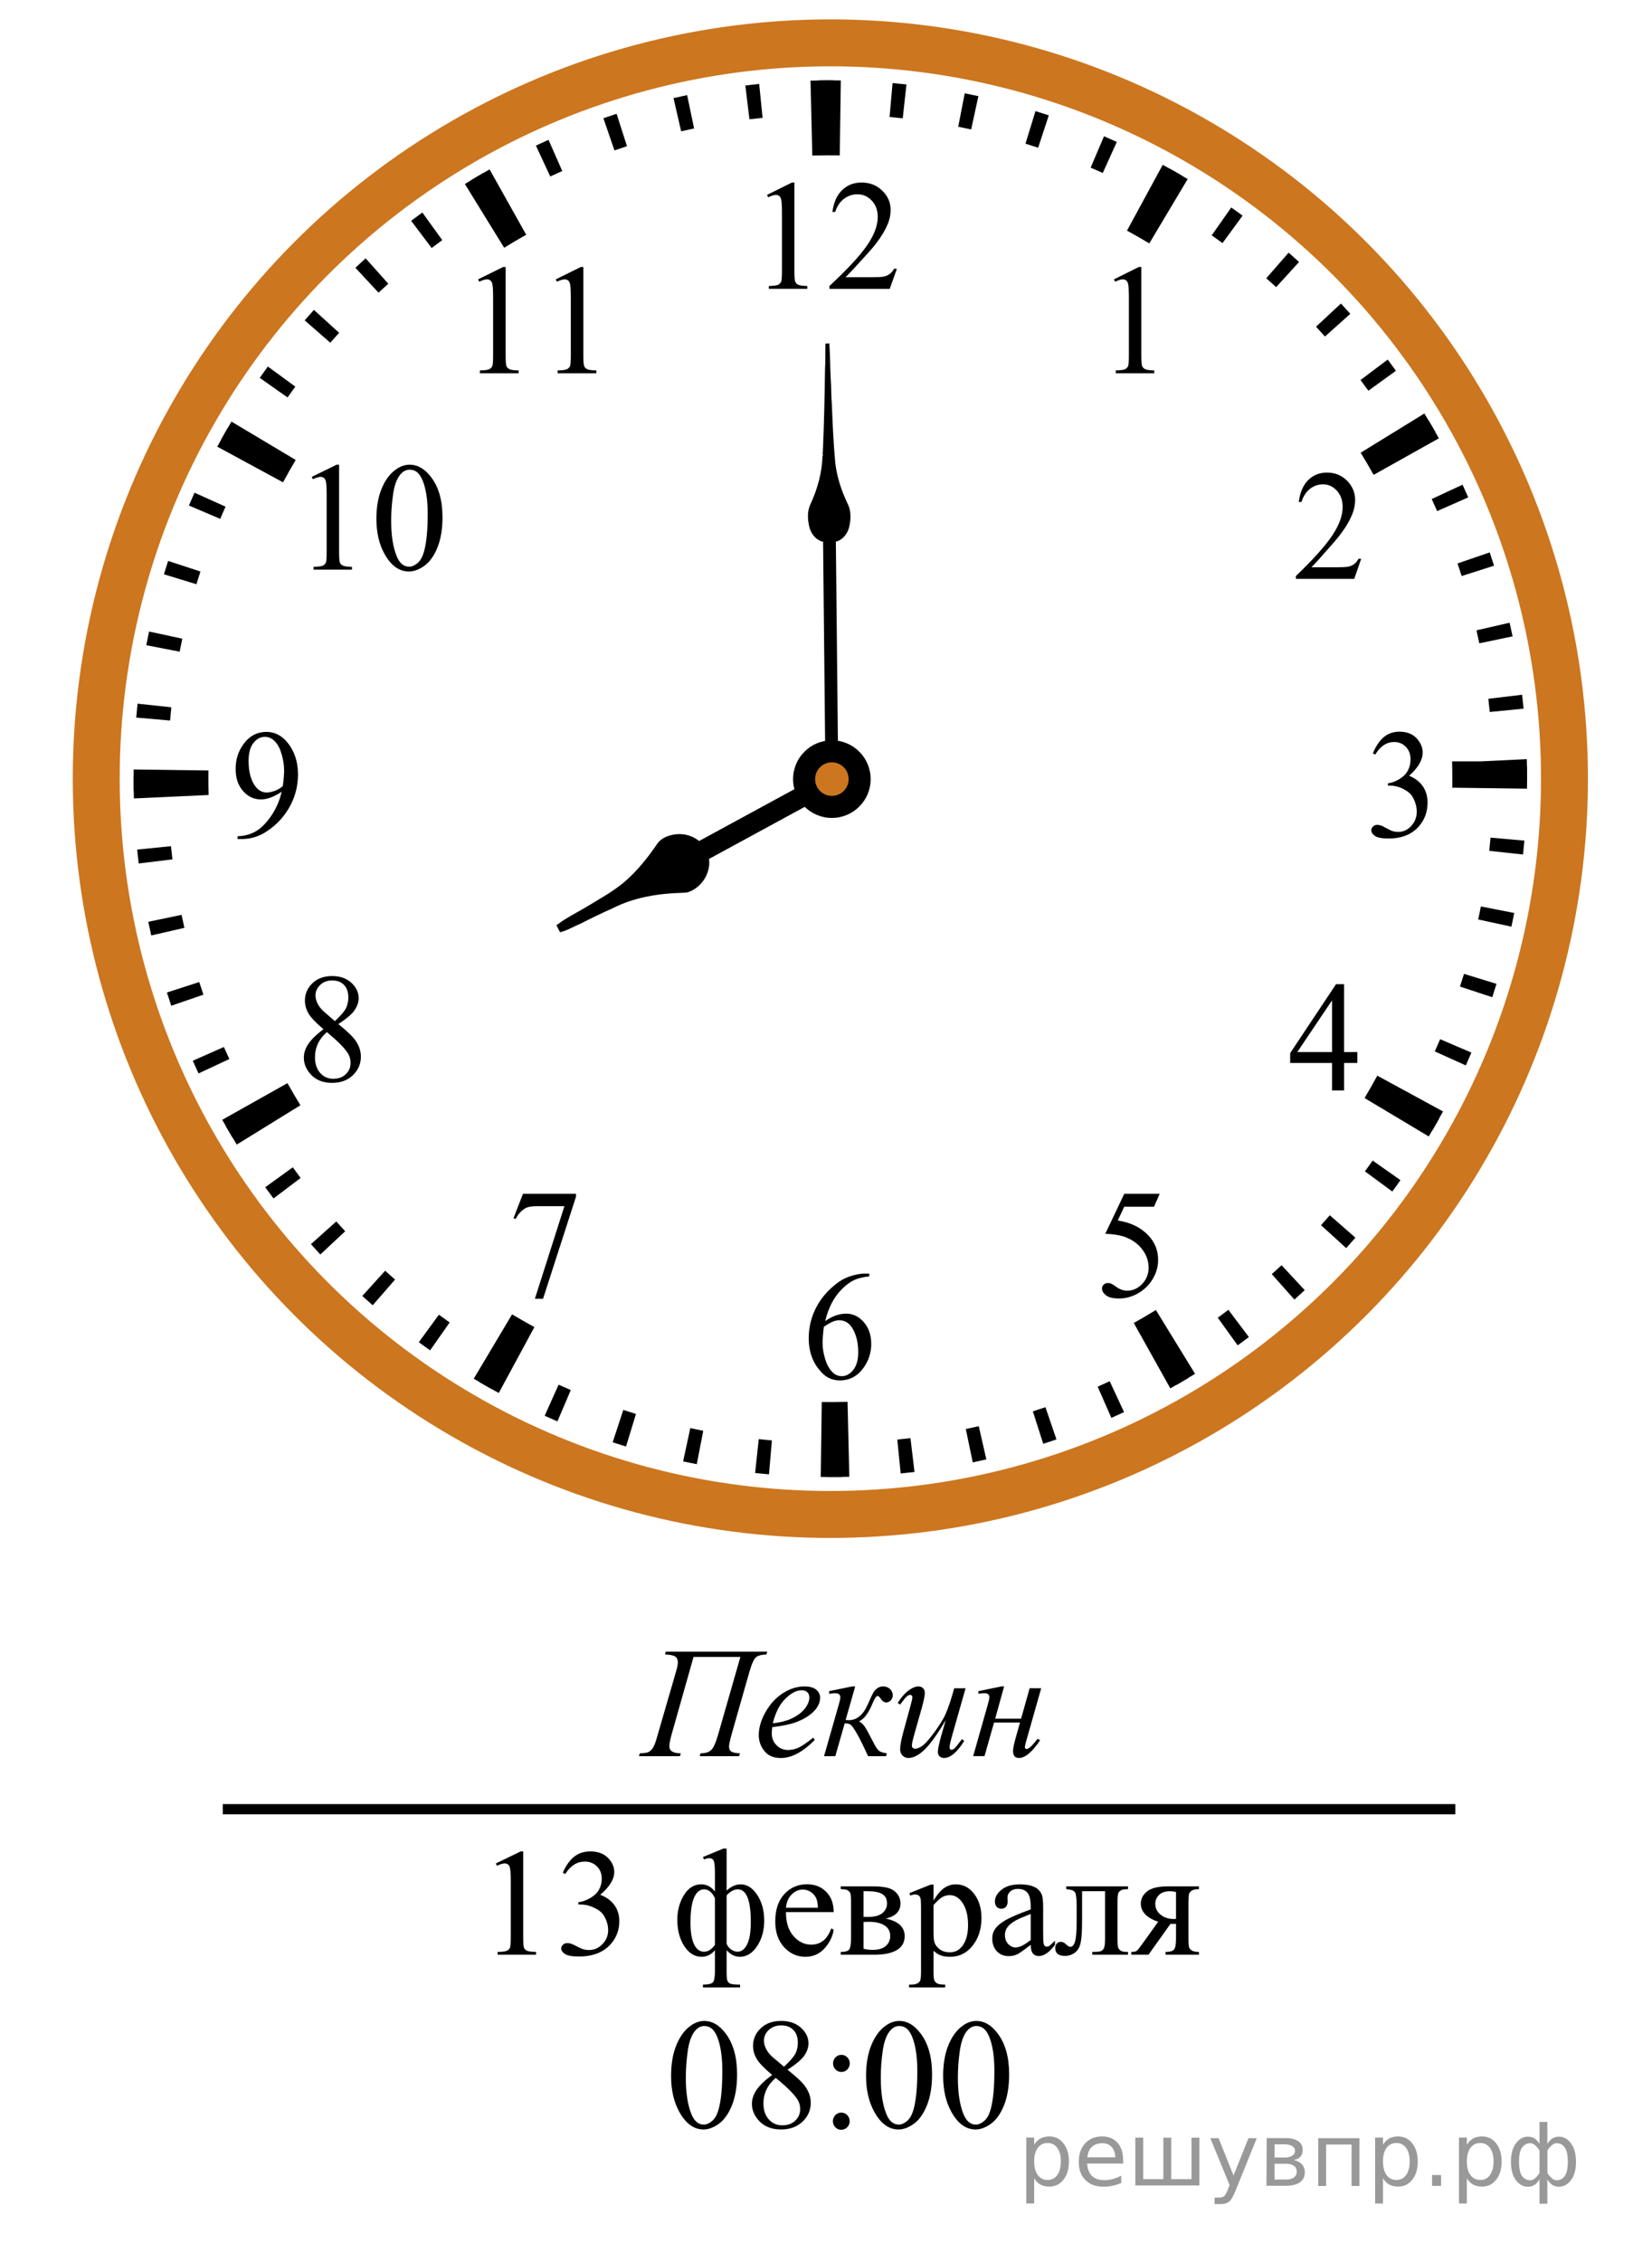 <?xml version="1.0" encoding="UTF-8"?>
<svg id="_Слой_1" xmlns="http://www.w3.org/2000/svg" width="161.5" height="220.98" version="1.1" xmlns:xlink="http://www.w3.org/1999/xlink" viewBox="0 0 161.5 220.98">
  <!-- Generator: Adobe Illustrator 29.6.1, SVG Export Plug-In . SVG Version: 2.1.1 Build 9)  -->
  <defs>
    <clipPath id="clippath">
      <rect x="27.854" y="41.85" width="19.2" height="17.94" fill="none"/>
    </clipPath>
    <clipPath id="clippath-1">
      <rect x="44.099" y="22.494" width="17.959" height="16.768" fill="none"/>
    </clipPath>
    <clipPath id="clippath-2">
      <rect x="106.271" y="22.494" width="9.601" height="16.768" fill="none"/>
    </clipPath>
    <clipPath id="clippath-3">
      <rect x="123.917" y="42.581" width="11.948" height="16.768" fill="none"/>
    </clipPath>
    <clipPath id="clippath-4">
      <rect x="123.441" y="92.563" width="11.949" height="16.768" fill="none"/>
    </clipPath>
    <clipPath id="clippath-5">
      <rect x="105.035" y="112.878" width="11.948" height="17.94" fill="none"/>
    </clipPath>
    <clipPath id="clippath-6">
      <rect x="76.233" y="120.88" width="11.949" height="17.94" fill="none"/>
    </clipPath>
    <clipPath id="clippath-7">
      <rect x="47.457" y="112.876" width="11.948" height="17.942" fill="none"/>
    </clipPath>
    <clipPath id="clippath-8">
      <rect x="27.08" y="91.832" width="11.949" height="17.941" fill="none"/>
    </clipPath>
    <clipPath id="clippath-9">
      <rect x="20.459" y="67.957" width="11.948" height="17.94" fill="none"/>
    </clipPath>
    <clipPath id="clippath-10">
      <rect x="72.359" y="14.255" width="19.2" height="16.768" fill="none"/>
    </clipPath>
    <clipPath id="clippath-11">
      <rect x="131.478" y="67.957" width="11.949" height="17.94" fill="none"/>
    </clipPath>
  </defs>
  <g>
    <line x1="81.327" y1="76.248" x2="66.282" y2="84.426" fill="none" stroke="#000" stroke-width="2"/>
    <path d="M69.029,83.723c.3,1.323-.546,2.759-1.815,3.198-.192.049-.39.053-.587.058-2.356.065-4.745.462-6.862,1.542-1.069.471-2.122.987-3.166,1.517-.582.232-1.116.574-1.722.748-.055-.102-.108-.208-.163-.313.794-.593,1.685-1.037,2.541-1.533,1.326-.815,2.711-1.552,3.913-2.55,1.276-1.092,2.337-2.412,3.281-3.797.364-.54,1.038-.767,1.66-.835.821-.097,1.672.187,2.266.762" stroke="#000" stroke-width=".5"/>
  </g>
  <g>
    <line x1="81.022" y1="46.31" x2="81.327" y2="76.222" fill="none" stroke="#000" stroke-width="1.25"/>
    <path d="M80.354,52.906c-.649-.201-1.083-.798-1.238-1.44-.177-.731-.213-1.545.129-2.237.684-1.491,1.135-3.11,1.162-4.756.023.015.067.047.085.063-.09-.134-.065-.287-.048-.44.116-2.663.174-5.327.21-7.993.044-.843.024-1.69.039-2.532.126-.007.255-.014.382-.018.077,1.133.079,2.269.133,3.403.07.85.035,1.706.115,2.555.076,1.935.155,3.868.343,5.796.17,1.353.605,2.661,1.189,3.889.362.684.337,1.503.175,2.237-.145.645-.571,1.247-1.216,1.462"/>
  </g>
  <ellipse cx="81.176" cy="76.075" rx="71.768" ry="71.888" fill="none" stroke="#cc761f" stroke-width="4.587"/>
  <path d="M81.143,144.304c-.303,0-.604-.003-.907-.006l.1-7.319c.806.008,1.618.004,2.432-.017l.089-.002.173,7.319-.082.002c-.6.014-1.203.024-1.807.024h.002ZM48.757,136.093c-.817-.447-1.642-.914-2.443-1.393l3.746-6.288c.715.425,1.45.846,2.182,1.243l-3.481,6.438s-.004,0-.004,0ZM114.411,135.644l-3.572-6.389c.728-.406,1.453-.833,2.16-1.269l3.83,6.236c-.791.488-1.605.968-2.418,1.422h0ZM23.146,111.826c-.487-.792-.964-1.605-1.421-2.42l6.376-3.583c.407.727.833,1.454,1.268,2.161l-6.223,3.84h0v.002h0ZM139.677,111.031l-6.277-3.752c.43-.724.852-1.459,1.245-2.188l6.423,3.497c-.444.813-.912,1.636-1.391,2.443h0ZM13.089,78.006l-.004-.181c-.016-.57-.022-1.176-.022-1.782,0-.289,0-.577.005-.866l7.309.097c-.003.255-.004.512-.004.769,0,.541.006,1.084.02,1.628l-7.304.335h0ZM149.282,77.054l-7.309-.096c.003-.284.005-.567.005-.853,0-.54-.006-1.084-.02-1.627v-.095h2.824l4.479-.215.003.121c.015.608.023,1.212.023,1.818,0,.314-.002.631-.005.945h.001-.002v.002h0ZM27.669,47.123l-6.429-3.484c.44-.814.909-1.638,1.389-2.448l6.279,3.748c-.429.723-.846,1.458-1.239,2.184h0ZM134.285,46.393c-.404-.723-.828-1.449-1.266-2.161l6.227-3.833c.491.797.967,1.613,1.42,2.424l-6.38,3.572h0v-.002h-.001,0ZM49.287,24.205l-3.842-6.229c.795-.492,1.61-.971,2.417-1.426l3.579,6.385c-.721.406-1.446.833-2.155,1.272h0v-.002h0ZM112.357,23.78c-.718-.429-1.453-.852-2.182-1.248l3.494-6.432c.813.446,1.634.914,2.438,1.394l-3.75,6.286h0ZM79.411,15.197l-.174-7.318.122-.003c.995-.026,1.91-.033,2.84-.017l-.105,7.319c-.831-.01-1.669-.005-2.511.015l-.172.004h0Z"/>
  <path d="M81.152,144.302h-.229l.03-3.329h.199c.335,0,.673-.002,1.011-.007l.145,3.326c-.054.001-.106.002-.162,0-.288.006-.642.009-.994.01h0ZM75.176,144.043c-.453-.04-.907-.083-1.357-.133l.356-3.308c.427.047.858.088,1.287.126l-.286,3.315h0ZM88.049,143.958l-.329-3.311c.431-.044.86-.091,1.287-.142l.396,3.305c-.451.054-.9.103-1.352.149h0v-.002h-.002ZM68.118,143.052c-.448-.086-.893-.179-1.336-.274l.701-3.252c.42.09.844.178,1.267.261l-.633,3.268h0v-.003h.001ZM95.097,142.875l-.68-3.259c.422-.088.846-.18,1.268-.277l.74,3.243c-.442.102-.883.199-1.328.293h0ZM61.2,141.325c-.438-.137-.872-.272-1.305-.415l1.04-3.162c.411.136.824.267,1.239.395l-.974,3.182h0ZM101.986,141.058l-1.013-3.169c.411-.132.82-.268,1.229-.408l1.077,3.148c-.43.15-.86.293-1.293.429h0ZM54.495,138.869c-.417-.18-.836-.363-1.248-.548l1.362-3.037c.396.179.791.352,1.192.524l-1.306,3.061h0ZM108.646,138.526l-1.336-3.047c.394-.173.785-.352,1.174-.534l1.403,3.017c-.41.19-.824.381-1.239.563h-.003,0ZM48.088,135.725c-.396-.222-.791-.448-1.184-.676l1.67-2.879c.374.218.75.435,1.129.645l-1.616,2.908h0v.002h.001ZM115.007,135.306l-1.654-2.888c.376-.216.746-.435,1.115-.655l1.709,2.854c-.389.234-.779.462-1.17.689h0ZM42.049,131.929c-.372-.263-.741-.525-1.108-.795l1.966-2.686c.349.256.699.509,1.052.758l-1.91,2.721h0v.002h0ZM120.993,131.439l-1.943-2.699c.35-.252.696-.508,1.039-.769l2.002,2.658c-.362.272-.729.543-1.096.81h-.002ZM36.435,127.524c-.342-.299-.683-.602-1.016-.908l2.232-2.466c.32.291.642.579.969.864l-2.185,2.51h0ZM126.542,126.967l-2.211-2.483c.321-.287.641-.578.955-.872l2.263,2.435c-.332.311-.669.617-1.007.92h0ZM31.315,122.561c-.308-.332-.615-.667-.917-1.006l2.476-2.22c.289.323.578.643.872.959l-2.431,2.267h0ZM131.603,121.939l-2.46-2.238c.292-.32.577-.644.861-.969l2.503,2.189c-.299.342-.601.683-.906,1.02h0v-.002h.002ZM26.738,117.089c-.273-.363-.543-.729-.81-1.098l2.696-1.944c.25.35.507.697.766,1.04l-2.653,2.005h0v-.003h0ZM136.114,116.412l-2.677-1.97c.255-.348.507-.699.757-1.054l2.716,1.913c-.263.374-.525.744-.796,1.111h0ZM22.753,111.174c-.233-.389-.464-.781-.69-1.174l2.883-1.656c.215.375.431.746.652,1.113l-2.845,1.717h0ZM140.03,110.438l-2.871-1.674c.22-.375.434-.751.644-1.13l2.901,1.622c-.222.397-.447.792-.677,1.185h.001v-.002h.004-.002ZM19.408,104.872c-.189-.41-.378-.822-.561-1.238l3.04-1.344c.173.396.351.788.534,1.178l-3.013,1.404h0ZM143.297,104.091l-3.03-1.368c.178-.396.352-.792.522-1.192l3.058,1.307c-.18.419-.363.839-.55,1.253h0ZM16.743,98.259c-.148-.428-.29-.861-.427-1.292l3.162-1.021c.132.411.27.822.409,1.233l-3.144,1.08h0ZM145.884,97.429l-3.157-1.042c.136-.411.267-.825.395-1.24l3.176.974c-.135.439-.271.873-.412,1.307h-.002ZM14.787,91.393c-.101-.445-.199-.887-.292-1.335l3.254-.677c.089.423.181.846.278,1.267l-3.238.744h0v.002h-.002ZM147.756,90.535l-3.246-.703c.09-.421.178-.846.261-1.271l3.262.638c-.09.448-.18.891-.277,1.336h0ZM13.559,84.361c-.056-.452-.104-.902-.151-1.356l3.306-.333c.043.43.092.861.142,1.288l-3.298.402h.001,0ZM148.892,83.485l-3.303-.356c.047-.43.089-.861.127-1.293l3.309.293c-.04.453-.084.905-.133,1.356h0ZM13.072,77.237l-.002-.123c-.005-.354-.008-.706-.008-1.061v-.184l3.322.017v.166c0,.336.002.674.006,1.009l.002.122-3.323.054s.003,0,.003,0ZM149.286,76.365l-3.321-.025v-.243c0-.312,0-.627-.007-.939l-.002-.135h3.323-1.595l1.588-.126.009.141c.004.353.008.706.008,1.059v.269h-.003,0ZM16.628,70.395l-3.31-.288c.041-.454.082-.906.131-1.358l3.302.353c-.046.428-.087.86-.125,1.29h0v.002h.002ZM145.64,69.558c-.042-.43-.089-.861-.14-1.286l3.299-.396c.054.452.103.904.149,1.359l-3.306.326h-.002s0-.003,0-.003ZM17.565,63.67l-3.263-.634c.087-.449.177-.892.272-1.336l3.247.699c-.09.421-.176.846-.256,1.271h0ZM144.618,62.849c-.088-.422-.18-.847-.277-1.267l3.238-.742c.101.444.197.886.292,1.333l-3.254.679h0v-.003h0ZM19.201,57.08l-3.176-.972c.134-.439.27-.872.412-1.307l3.157,1.038c-.135.411-.266.826-.393,1.241h0ZM142.894,56.279c-.131-.411-.268-.821-.407-1.229l3.145-1.08c.148.43.29.863.427,1.297l-3.165,1.012h0ZM21.527,50.694l-3.058-1.305c.179-.419.361-.838.547-1.252l3.032,1.363c-.177.396-.35.793-.521,1.194h0ZM140.496,49.935c-.173-.396-.351-.789-.532-1.18l3.014-1.401c.188.41.376.82.559,1.237l-3.041,1.344h0ZM24.509,44.588l-2.904-1.616c.221-.398.447-.794.676-1.189l2.872,1.673c-.218.375-.431.75-.641,1.13h-.004v.002h0ZM137.446,43.879c-.215-.375-.433-.747-.654-1.117l2.849-1.712c.233.388.462.779.688,1.171l-2.883,1.658h0ZM28.111,38.831l-2.717-1.914c.262-.372.523-.74.791-1.107l2.684,1.964c-.256.35-.508.702-.758,1.057h.002-.002ZM133.774,38.173c-.252-.351-.509-.699-.77-1.044l2.658-1.998c.271.363.539.728.805,1.095l-2.693,1.947h0ZM32.291,33.482l-2.507-2.183c.296-.343.599-.685.906-1.022l2.461,2.236c-.289.321-.575.643-.86.969h0ZM129.528,32.879c-.289-.324-.579-.644-.872-.96l2.434-2.264c.309.333.613.669.916,1.006l-2.478,2.218h0ZM37.005,28.595l-2.263-2.435c.332-.309.665-.616,1.003-.918l2.215,2.479c-.321.289-.64.58-.955.874h0ZM124.755,28.051c-.319-.291-.64-.577-.966-.862l2.188-2.506c.342.3.684.604,1.019.912l-2.242,2.458v-.002h0ZM42.197,24.23l-2.001-2.658c.362-.272.727-.543,1.093-.809l1.947,2.697c-.35.252-.697.511-1.041.771h.002ZM119.51,23.752c-.349-.256-.699-.511-1.053-.761l1.913-2.719c.372.263.739.526,1.106.795l-1.966,2.685h0ZM47.814,20.429l-1.713-2.851c.388-.234.778-.463,1.168-.69l1.659,2.885c-.374.216-.745.434-1.114.656h0ZM113.84,20.018c-.372-.219-.749-.434-1.127-.644l1.619-2.907c.396.223.791.449,1.185.679l-1.677,2.872h0ZM53.793,17.241l-1.403-3.016c.409-.191.82-.379,1.234-.562l1.343,3.044c-.394.175-.785.354-1.176.536h0l.002-.002h0ZM107.81,16.898c-.394-.178-.788-.352-1.187-.522l1.305-3.062c.418.18.838.363,1.252.552l-1.373,3.033h.003ZM60.07,14.697l-1.083-3.148c.427-.149.86-.292,1.292-.43l1.017,3.167c-.41.133-.819.27-1.229.41h.003ZM101.49,14.432c-.41-.136-.826-.268-1.24-.396l.979-3.18c.438.134.868.272,1.302.414l-1.041,3.162h0ZM66.589,12.829l-.746-3.244c.443-.102.885-.199,1.331-.292l.681,3.258c-.423.088-.846.181-1.266.278h0ZM94.942,12.646c-.419-.093-.843-.179-1.266-.262l.636-3.268c.448.088.893.18,1.336.278l-.706,3.252h0ZM73.266,11.657l-.401-3.304c.45-.055.901-.104,1.352-.152l.334,3.31c-.431.044-.86.093-1.287.143h0v.002h.002ZM88.252,11.558c-.426-.047-.858-.09-1.286-.128l.291-3.314c.454.04.907.084,1.358.134l-.363,3.308h0ZM80.021,11.188l-.042-3.328.141-.002c.368-.005.722-.008,1.073-.008h.308l-.021,3.329h-.285c-.334,0-.671.002-1.008.006l-.167.002h.001Z"/>
  <circle cx="81.324" cy="76.12" r="3.792"/>
  <circle cx="81.324" cy="76.119" r="1.639" fill="#cc761f"/>
  <g clip-path="url(#clippath)">
    <g>
      <path d="M30.477,46.592l2.431-1.193h.243v8.487c0,.563.022.914.069,1.053.047.138.144.244.291.318s.447.116.898.126v.274h-3.756v-.274c.471-.01.775-.051.913-.122.138-.072.233-.168.287-.289s.081-.483.081-1.086v-5.426c0-.731-.024-1.201-.073-1.408-.035-.158-.098-.274-.188-.349s-.2-.111-.327-.111c-.183,0-.435.077-.759.229l-.11-.229Z"/>
      <path d="M36.797,50.691c0-1.146.172-2.133.516-2.961.344-.827.801-1.443,1.37-1.849.442-.321.899-.482,1.37-.482.767,0,1.454.393,2.063,1.179.762.974,1.142,2.293,1.142,3.958,0,1.166-.167,2.157-.5,2.973-.334.815-.761,1.407-1.278,1.774-.519.368-1.018.553-1.499.553-.953,0-1.746-.565-2.379-1.697-.538-.955-.805-2.103-.805-3.448ZM38.241,50.876c0,1.384.169,2.513.508,3.388.28.736.697,1.104,1.253,1.104.265,0,.54-.12.824-.359.285-.24.501-.642.648-1.205.226-.85.339-2.048.339-3.595,0-1.146-.118-2.103-.354-2.868-.177-.568-.405-.972-.685-1.208-.202-.163-.445-.245-.729-.245-.334,0-.631.151-.892.452-.354.41-.594,1.056-.722,1.935-.126.88-.19,1.747-.19,2.601Z"/>
    </g>
  </g>
  <g clip-path="url(#clippath-1)">
    <g>
      <path d="M46.739,27.292l2.448-1.208h.245v8.593c0,.57.023.925.07,1.065s.145.248.293.323.45.118.905.127v.278h-3.784v-.278c.475-.01.782-.051.92-.124.138-.073.234-.17.289-.293s.082-.489.082-1.099v-5.493c0-.74-.025-1.216-.074-1.426-.035-.16-.099-.278-.189-.353-.092-.075-.201-.112-.33-.112-.184,0-.438.078-.764.232,0,0-.111-.232-.111-.232Z"/>
      <path d="M54.335,27.292l2.448-1.208h.245v8.593c0,.57.023.925.07,1.065s.145.248.293.323.45.118.905.127v.278h-3.783v-.278c.475-.01.781-.051.92-.124.138-.073.234-.17.289-.293s.082-.489.082-1.099v-5.493c0-.74-.025-1.216-.074-1.426-.035-.16-.099-.278-.189-.353-.092-.075-.202-.112-.33-.112-.184,0-.438.078-.765.232,0,0-.111-.232-.111-.232Z"/>
    </g>
  </g>
  <g clip-path="url(#clippath-2)">
    <path d="M108.903,27.291l2.431-1.208h.243v8.593c0,.57.023.925.07,1.065s.144.248.291.323.446.118.898.127v.278h-3.757v-.278c.472-.01.776-.051.914-.124.137-.073.232-.17.287-.293.054-.123.081-.489.081-1.099v-5.492c0-.74-.024-1.216-.074-1.426-.034-.16-.097-.278-.188-.353s-.2-.112-.328-.112c-.182,0-.435.078-.759.232,0,0-.109-.233-.109-.233Z"/>
  </g>
  <g clip-path="url(#clippath-3)">
    <path d="M133.069,54.598l-.677,1.959h-5.705v-.278c1.679-1.611,2.859-2.927,3.544-3.947.685-1.02,1.027-1.954,1.027-2.799,0-.646-.188-1.176-.563-1.591-.376-.416-.825-.623-1.348-.623-.476,0-.902.146-1.28.439s-.657.722-.838,1.287h-.264c.119-.926.424-1.636.916-2.131.492-.496,1.106-.743,1.844-.743.784,0,1.438.265,1.964.795.525.531.788,1.156.788,1.876,0,.515-.114,1.031-.342,1.546-.353.811-.923,1.668-1.712,2.574-1.184,1.361-1.923,2.181-2.217,2.461h2.523c.514,0,.874-.02,1.081-.06.206-.04.393-.121.56-.244.166-.123.311-.296.435-.522h.264Z"/>
  </g>
  <g clip-path="url(#clippath-4)">
    <path d="M132.694,102.787v1.066h-1.297v2.687h-1.177v-2.687h-4.093v-.961l4.484-6.739h.785v6.634s1.298,0,1.298,0ZM130.22,102.787v-5.051l-3.395,5.051h3.395Z"/>
  </g>
  <g clip-path="url(#clippath-5)">
    <path d="M113.373,116.634l-.556,1.26h-2.909l-.635,1.349c1.26.193,2.258.68,2.994,1.461.633.672.949,1.462.949,2.371,0,.529-.104,1.019-.311,1.468-.207.45-.467.833-.781,1.149-.313.316-.663.57-1.048.763-.547.272-1.107.408-1.683.408-.58,0-1.002-.103-1.266-.308s-.396-.431-.396-.679c0-.138.054-.26.163-.366s.248-.159.414-.159c.124,0,.231.02.324.059.093.04.251.141.475.304.356.258.718.386,1.084.386.556,0,1.044-.219,1.465-.656s.631-.97.631-1.597c0-.608-.188-1.175-.563-1.701-.375-.526-.894-.933-1.554-1.22-.519-.222-1.225-.351-2.118-.385l1.854-3.906h3.467Z"/>
  </g>
  <g clip-path="url(#clippath-6)">
    <path d="M84.979,124.429v.273c-.627.064-1.14.194-1.537.389s-.789.494-1.177.895c-.387.399-.708.846-.962,1.338-.254.491-.467,1.075-.638,1.752.685-.488,1.371-.733,2.061-.733.661,0,1.234.276,1.718.83.485.554.728,1.265.728,2.135,0,.84-.245,1.606-.734,2.298-.589.84-1.369,1.26-2.339,1.26-.661,0-1.222-.227-1.683-.682-.903-.885-1.355-2.031-1.355-3.439,0-.899.173-1.754.521-2.564s.843-1.529,1.487-2.156c.644-.628,1.261-1.051,1.85-1.268.59-.218,1.139-.326,1.647-.326h.413v-.002ZM80.543,129.617c-.086.668-.128,1.206-.128,1.616,0,.475.084.989.253,1.546.169.556.419.996.752,1.322.242.232.537.349.884.349.414,0,.783-.202,1.108-.608.326-.404.489-.982.489-1.734,0-.844-.162-1.576-.485-2.193s-.782-.926-1.376-.926c-.181,0-.374.039-.581.117-.206.079-.512.249-.916.511h0Z"/>
  </g>
  <g clip-path="url(#clippath-7)">
    <path d="M51.126,116.634h5.184v.282l-3.223,9.977h-.798l2.888-9.05h-2.66c-.537,0-.92.066-1.148.199-.399.229-.72.578-.963,1.053l-.207-.081s.927-2.38.927-2.38Z"/>
  </g>
  <g clip-path="url(#clippath-8)">
    <path d="M31.62,100.555c-.765-.652-1.258-1.176-1.479-1.571s-.332-.805-.332-1.23c0-.652.242-1.214.727-1.686.485-.472,1.129-.708,1.933-.708.779,0,1.407.22,1.882.66.476.44.713.941.713,1.504,0,.376-.128.759-.385,1.149-.257.391-.792.85-1.604,1.379.837.672,1.391,1.201,1.662,1.586.361.504.542,1.036.542,1.594,0,.707-.259,1.311-.777,1.813s-1.198.752-2.04.752c-.917,0-1.633-.299-2.146-.896-.409-.479-.613-1.003-.613-1.572,0-.444.144-.886.431-1.323.287-.439.782-.922,1.486-1.451ZM31.955,100.837c-.395.346-.687.723-.877,1.13-.19.408-.285.849-.285,1.323,0,.638.167,1.148.503,1.531.335.383.762.575,1.28.575.513,0,.924-.151,1.233-.452.309-.302.464-.667.464-1.097,0-.356-.091-.674-.271-.956-.338-.525-1.02-1.209-2.047-2.054h0ZM32.74,99.762c.57-.534.932-.955,1.084-1.264s.228-.659.228-1.049c0-.519-.14-.925-.421-1.219-.28-.294-.663-.441-1.148-.441s-.879.146-1.184.438-.456.632-.456,1.022c0,.257.063.514.189.771s.306.501.539.733c0,0,1.169,1.009,1.169,1.009Z"/>
  </g>
  <g clip-path="url(#clippath-9)">
    <path d="M23.226,81.972v-.274c.618-.01,1.193-.159,1.726-.448s1.047-.794,1.544-1.516.842-1.515,1.038-2.379c-.747.499-1.422.749-2.025.749-.68,0-1.262-.273-1.747-.819s-.727-1.271-.727-2.176c0-.879.242-1.663.727-2.35.585-.835,1.348-1.252,2.289-1.252.794,0,1.474.341,2.04,1.023.694.845,1.041,1.888,1.041,3.128,0,1.117-.264,2.158-.792,3.124s-1.262,1.768-2.204,2.405c-.765.524-1.6.786-2.502.786h-.408,0ZM27.647,76.806c.085-.643.128-1.156.128-1.542,0-.479-.079-.997-.235-1.553-.157-.556-.379-.982-.667-1.279-.288-.296-.615-.444-.98-.444-.423,0-.794.197-1.112.593-.319.396-.478.983-.478,1.764,0,1.042.211,1.858.635,2.446.309.425.689.638,1.141.638.219,0,.478-.055.777-.163.299-.11.563-.263.791-.46Z"/>
  </g>
  <g clip-path="url(#clippath-10)">
    <g>
      <path d="M74.987,19.041l2.431-1.208h.243v8.593c0,.57.023.925.07,1.065s.144.248.291.323.446.118.898.127v.278h-3.757v-.278c.472-.01.776-.051.914-.124.137-.073.232-.17.287-.293.054-.123.081-.489.081-1.099v-5.492c0-.74-.024-1.216-.074-1.426-.034-.16-.097-.278-.188-.353s-.2-.112-.328-.112c-.182,0-.435.078-.759.232,0,0-.109-.233-.109-.233Z"/>
      <path d="M87.68,26.261l-.7,1.959h-5.893v-.278c1.733-1.611,2.954-2.927,3.661-3.947s1.061-1.954,1.061-2.799c0-.646-.194-1.176-.582-1.591-.388-.416-.853-.623-1.393-.623-.491,0-.932.146-1.322.439-.39.292-.679.722-.865,1.287h-.272c.123-.926.438-1.636.946-2.131.509-.496,1.144-.743,1.904-.743.811,0,1.486.265,2.029.795.543.531.814,1.156.814,1.876,0,.515-.118,1.031-.354,1.546-.364.811-.953,1.668-1.769,2.574-1.223,1.361-1.986,2.181-2.29,2.461h2.607c.53,0,.902-.02,1.115-.06.214-.04.406-.121.579-.244.171-.123.321-.296.449-.522h.275,0Z"/>
    </g>
  </g>
  <g clip-path="url(#clippath-11)">
    <path d="M134.211,73.605c.275-.677.624-1.199,1.044-1.567.421-.368.945-.553,1.572-.553.774,0,1.369.262,1.782.786.314.391.471.808.471,1.252,0,.731-.441,1.488-1.326,2.269.595.242,1.044.588,1.348,1.038.305.449.457.978.457,1.586,0,.869-.267,1.623-.799,2.261-.694.83-1.699,1.245-3.017,1.245-.65,0-1.094-.084-1.329-.252s-.354-.349-.354-.541c0-.144.056-.27.168-.378.111-.109.246-.163.402-.163.119,0,.24.02.364.059.081.025.264.115.549.271.285.156.482.249.592.278.176.055.363.082.563.082.484,0,.906-.195,1.266-.586.358-.391.538-.853.538-1.386,0-.391-.083-.771-.25-1.142-.123-.277-.259-.487-.406-.63-.204-.198-.484-.377-.841-.538-.356-.16-.721-.24-1.091-.24h-.229v-.223c.376-.05.752-.19,1.13-.423.378-.231.652-.511.823-.837.172-.326.257-.685.257-1.075,0-.509-.153-.92-.46-1.234-.307-.313-.688-.471-1.144-.471-.737,0-1.353.41-1.847,1.23l-.233-.118h0Z"/>
  </g>
  <line x1="21.782" y1="176.76" x2="142.276" y2="176.76" fill="none" stroke="#000" stroke-miterlimit="10"/>
  <g>
    <path d="M65.082,161.366h9.924l-.088.278c-.431.006-.756.085-.976.237-.22.153-.453.659-.697,1.518l-1.681,5.896c-.196.692-.293,1.137-.293,1.332,0,.236.075.403.224.501s.432.154.848.17l-.096.278h-3.839l.074-.278c.499,0,.856-.115,1.072-.347.215-.23.428-.71.638-1.438l2.188-7.628h-4.58l-2.129,7.522c-.157.558-.235.959-.235,1.205,0,.457.375.686,1.123.686l-.088.278h-4.008l.088-.278c.362-.005.624-.038.786-.099.162-.06.311-.183.448-.368.137-.186.267-.492.389-.919l1.93-6.649c.108-.376.162-.649.162-.82,0-.307-.098-.514-.293-.621-.196-.108-.514-.167-.955-.178l.066-.278h-.002Z"/>
    <path d="M75.498,168.738c-.034.251-.051.459-.051.625,0,.447.154.827.462,1.141.308.314.683.471,1.123.471.352,0,.691-.074,1.017-.222.325-.148.809-.476,1.45-.983l.154.219c-1.16,1.18-2.266,1.77-3.317,1.77-.715,0-1.253-.23-1.615-.692s-.543-.972-.543-1.529c0-.748.225-1.513.675-2.296.45-.783,1.015-1.393,1.696-1.826.68-.435,1.38-.651,2.099-.651.519,0,.903.107,1.152.323s.375.473.375.769c0,.417-.162.815-.484,1.197-.426.497-1.052.898-1.879,1.205-.548.205-1.319.366-2.312.481l-.002-.002h0ZM75.548,168.369c.724-.085,1.314-.23,1.769-.437.602-.276,1.053-.606,1.354-.99.301-.384.451-.749.451-1.096,0-.211-.065-.381-.194-.512-.13-.131-.314-.196-.554-.196-.5,0-1.029.272-1.589.817s-.973,1.349-1.237,2.413h0Z"/>
    <path d="M81.058,165.222l2.261-.459h.287l-.939,3.283c.181.01.283.015.308.015.794,0,1.415-.517,1.864-1.551.25-.572.426-.948.525-1.126.1-.179.234-.326.404-.444.168-.118.359-.177.576-.177.264,0,.484.085.664.256.178.171.268.371.268.603,0,.195-.064.362-.191.501-.127.138-.273.207-.439.207-.205,0-.389-.123-.551-.369-.113-.176-.213-.264-.301-.264-.133,0-.291.229-.477.686-.402.988-.85,1.586-1.344,1.792.211.105.395.273.555.504.158.231.467.794.928,1.688.205.411.4.662.584.753.184.09.404.15.664.181l-.088.278h-1.754c-.426-.943-.789-1.677-1.088-2.199-.297-.521-.512-.82-.642-.896s-.314-.113-.555-.113l-.917,3.208h-1.101l1.454-5.09c.093-.316.139-.537.139-.663,0-.266-.174-.399-.521-.399-.108,0-.298.021-.573.061v-.266Z"/>
    <path d="M94.396,164.943l-1.277,4.487c-.191.668-.286,1.09-.286,1.266,0,.09.016.157.048.199.031.043.074.064.128.064.083,0,.175-.039.275-.117.101-.077.354-.388.76-.93l.22.173c-.387.628-.782,1.09-1.188,1.386-.27.19-.528.286-.778.286-.19,0-.34-.056-.447-.166-.108-.11-.162-.253-.162-.429,0-.171.032-.396.096-.678.078-.371.301-1.18.668-2.425-.832,1.4-1.528,2.367-2.089,2.899-.56.532-1.08.798-1.56.798-.225,0-.416-.08-.572-.241-.156-.16-.235-.363-.235-.609,0-.377.108-.954.323-1.732l.639-2.326c.156-.558.235-.904.235-1.039,0-.061-.021-.112-.062-.155-.042-.042-.087-.063-.136-.063-.104,0-.206.037-.309.113-.103.075-.335.354-.697.835l-.228-.165c.367-.582.756-1.012,1.167-1.288.313-.216.602-.323.866-.323.181,0,.329.059.444.177.114.118.172.27.172.455,0,.271-.098.756-.293,1.454l-.69,2.432c-.19.663-.286,1.082-.286,1.258,0,.096.03.172.092.229s.144.087.246.087c.161,0,.372-.083.631-.249.26-.165.605-.533,1.039-1.103.433-.57.79-1.104,1.071-1.604.281-.499.581-1.294.899-2.383l.161-.572h1.116,0Z"/>
    <path d="M95.644,165.229l2.253-.467h.265l-.874,3.155h2.533l.836-2.975h1.131l-1.476,5.195c-.078.286-.117.47-.117.55,0,.126.054.188.161.188.216,0,.575-.331,1.079-.994l.25.136c-.778,1.159-1.471,1.739-2.077,1.739-.382,0-.573-.233-.573-.7,0-.23.093-.678.279-1.341l.403-1.423h-2.539l-.933,3.283h-1.108l1.424-5.015c.107-.382.162-.625.162-.73,0-.271-.164-.407-.492-.407-.078,0-.274.018-.587.053v-.248h0Z"/>
  </g>
  <g>
    <g>
      <path d="M48.472,182.057l2.432-1.174h.243v8.349c0,.555.023.899.07,1.036.047.136.144.24.291.313.147.072.447.114.899.124v.27h-3.759v-.27c.472-.01.776-.05.914-.12.137-.071.233-.166.287-.285.054-.119.082-.475.082-1.068v-5.338c0-.719-.025-1.181-.074-1.385-.035-.156-.097-.271-.188-.343-.091-.073-.2-.109-.328-.109-.182,0-.435.075-.759.226l-.111-.226Z"/>
      <path d="M55.017,182.968c.285-.666.645-1.18,1.08-1.542.435-.362.976-.543,1.625-.543.8,0,1.415.257,1.842.772.324.384.486.795.486,1.232,0,.72-.457,1.463-1.371,2.231.614.238,1.078.578,1.393,1.021s.472.963.472,1.561c0,.856-.275,1.598-.825,2.225-.718.816-1.757,1.225-3.117,1.225-.673,0-1.131-.082-1.375-.248-.243-.165-.365-.343-.365-.532,0-.141.058-.265.173-.372.116-.106.254-.16.417-.16.123,0,.248.02.376.059.083.024.272.113.567.266.295.153.499.245.612.273.182.054.375.081.582.081.501,0,.937-.192,1.308-.576.371-.385.556-.839.556-1.364,0-.384-.086-.758-.258-1.123-.128-.271-.268-.479-.42-.619-.211-.194-.501-.371-.87-.529-.369-.157-.744-.236-1.127-.236h-.236v-.219c.388-.049.777-.188,1.168-.416s.674-.503.851-.824c.177-.32.265-.673.265-1.057,0-.501-.158-.906-.475-1.215s-.711-.463-1.183-.463c-.762,0-1.398.403-1.909,1.211l-.243-.117Z"/>
    </g>
    <g>
      <path d="M68.718,181.43l1.99-.824h.325v4.105c.447-.408.901-.612,1.363-.612.634,0,1.178.345,1.632,1.035.454.69.682,1.526.682,2.509,0,.962-.231,1.792-.693,2.49-.462.697-1.022,1.046-1.68,1.046-.486,0-.921-.214-1.304-.642v2.063c0,.486.028.796.084.93s.159.229.306.284c.147.057.457.084.929.084v.271h-3.633v-.271c.491,0,.81-.069.955-.208.145-.138.217-.502.217-1.09v-2.063c-.368.428-.801.642-1.297.642-.683,0-1.25-.35-1.702-1.05-.452-.7-.678-1.554-.678-2.56,0-.909.216-1.715.648-2.417.432-.703.998-1.054,1.695-1.054.516,0,.96.233,1.334.699v-1.808c0-.623-.039-1.019-.118-1.189-.079-.17-.216-.255-.413-.255-.162,0-.339.041-.531.124l-.111-.24ZM69.89,185.448c-.275-.573-.629-.86-1.061-.86-.417,0-.743.271-.977.812-.233.543-.35,1.349-.35,2.418,0,.943.117,1.656.35,2.14.233.484.559.726.977.726.383,0,.737-.221,1.061-.663v-4.572ZM71.033,189.896c.098.253.253.447.464.583.211.137.413.204.604.204.378,0,.689-.235.932-.707s.365-1.208.365-2.21c0-2.119-.425-3.179-1.275-3.179-.358,0-.722.196-1.09.591v4.718Z"/>
      <path d="M76.836,186.811c-.005.992.238,1.77.729,2.334.491.563,1.069.846,1.732.846.442,0,.827-.12,1.153-.361.327-.24.601-.652.822-1.235l.229.146c-.104.666-.403,1.272-.899,1.819-.496.547-1.118.82-1.864.82-.811,0-1.504-.312-2.082-.937-.577-.625-.866-1.465-.866-2.52,0-1.143.296-2.033.888-2.673.592-.64,1.335-.959,2.229-.959.756,0,1.378.247,1.865.74.486.493.729,1.153.729,1.979h-4.665ZM76.836,186.388h3.125c-.024-.428-.076-.729-.155-.904-.123-.271-.306-.485-.549-.642-.243-.155-.498-.233-.763-.233-.408,0-.772.157-1.094.471s-.51.75-.564,1.309Z"/>
      <path d="M86.592,187.446c1.232.253,1.849.824,1.849,1.714,0,.607-.256,1.062-.77,1.363s-1.229.452-2.148.452h-3.331v-.27c.438,0,.714-.082.829-.244.116-.163.174-.515.174-1.054v-3.544c0-.525-.026-.834-.077-.927-.052-.092-.133-.176-.244-.251-.11-.075-.337-.113-.682-.113v-.277h3.11c.6,0,1.084.047,1.455.139.371.093.676.274.914.547s.357.603.357.992c0,.758-.479,1.249-1.437,1.473ZM84.417,187.278c.217.005.347.008.391.008.674,0,1.16-.128,1.46-.383.299-.256.449-.565.449-.93,0-.423-.152-.729-.457-.919s-.791-.284-1.459-.284h-.384v2.508ZM84.417,190.384c.246.078.538.117.877.117.585,0,1.02-.127,1.305-.38.285-.252.428-.578.428-.977,0-.447-.185-.79-.553-1.028s-.88-.357-1.533-.357c-.162,0-.336.005-.523.015v2.61Z"/>
      <path d="M88.904,184.959l2.078-.832h.28v1.561c.349-.588.698-1,1.05-1.235.352-.236.721-.354,1.109-.354.678,0,1.242.262,1.694.787.556.642.833,1.478.833,2.509,0,1.151-.334,2.104-1.002,2.858-.551.617-1.243.926-2.078.926-.364,0-.678-.051-.943-.153-.196-.072-.418-.219-.663-.438v2.035c0,.456.028.747.084.871.057.124.155.223.295.295.141.073.395.109.763.109v.271h-3.537v-.271h.185c.27.005.501-.046.692-.153.094-.053.166-.14.218-.259s.077-.422.077-.907v-6.315c0-.433-.02-.707-.059-.824-.04-.116-.103-.204-.188-.262-.086-.059-.202-.088-.35-.088-.118,0-.268.034-.45.103l-.088-.233ZM91.263,186.119v2.494c0,.539.021.895.066,1.064.068.282.236.53.505.744.268.214.605.32,1.013.32.491,0,.89-.189,1.194-.568.397-.496.597-1.193.597-2.093,0-1.021-.227-1.807-.678-2.355-.314-.38-.688-.569-1.12-.569-.236,0-.47.059-.7.175-.177.088-.47.351-.877.788Z"/>
      <path d="M100.761,190.012c-.692.53-1.127.837-1.304.919-.266.122-.548.183-.848.183-.467,0-.852-.158-1.153-.474-.302-.316-.453-.732-.453-1.247,0-.326.073-.608.221-.847.201-.33.552-.642,1.051-.933.498-.292,1.327-.646,2.486-1.065v-.262c0-.666-.106-1.123-.32-1.371s-.524-.372-.932-.372c-.31,0-.556.083-.737.248-.187.165-.28.354-.28.568l.015.423c0,.224-.058.396-.173.519-.115.121-.267.182-.453.182-.182,0-.331-.062-.446-.189-.115-.126-.173-.299-.173-.518,0-.418.216-.802.648-1.152.433-.35,1.039-.524,1.82-.524.6,0,1.091.1,1.474.299.29.15.504.386.642.707.088.209.133.637.133,1.283v2.268c0,.638.012,1.027.036,1.171s.065.239.122.288.121.073.195.073c.078,0,.147-.018.206-.052.104-.062.302-.24.597-.532v.408c-.55.729-1.075,1.094-1.577,1.094-.24,0-.432-.082-.574-.247-.143-.166-.217-.447-.222-.847ZM100.761,189.538v-2.545c-.741.292-1.221.498-1.437.62-.389.214-.666.438-.833.671s-.25.488-.25.766c0,.35.105.641.316.871.211.231.454.347.729.347.373,0,.865-.243,1.474-.729Z"/>
      <path d="M104.237,184.295h6.036v.277c-.334,0-.557.033-.667.099s-.198.146-.262.244c-.064.098-.096.413-.096.948v3.544c0,.515.026.822.081.922.054.1.139.188.254.263s.345.113.689.113v.27h-3.493v-.27c.378,0,.64-.02.784-.059.146-.039.26-.133.343-.28.084-.148.126-.469.126-.959v-4.638h-2.248v2.814c0,1.064-.048,1.812-.144,2.242-.096.43-.285.749-.567.955-.283.207-.605.31-.97.31-.629,0-.942-.257-.942-.772,0-.175.05-.318.15-.431.101-.111.232-.167.395-.167.172,0,.332.07.479.211.192.185.337.277.436.277.221,0,.382-.184.482-.551s.151-1.01.151-1.929v-1.473c0-.759-.056-1.221-.166-1.386s-.395-.265-.852-.299v-.277Z"/>
      <path d="M117.207,184.295v.277c-.305,0-.529.041-.674.124s-.239.188-.284.313c-.044.126-.065.411-.065.854v3.544c0,.423.02.701.059.835s.134.244.283.331c.15.088.377.132.682.132v.27h-3.265v-.27c.408,0,.681-.074.818-.223s.206-.507.206-1.075v-1.451l-.302.007c-.044,0-.123-.002-.236-.007l-2.151,3.019h-1.681v-.27c.246,0,.417-.033.513-.099s.273-.281.534-.646l1.577-2.202c-1.13-.389-1.695-.984-1.695-1.786,0-.452.203-.845.608-1.178s1.097-.5,2.074-.5h2.999ZM114.967,184.85c-.191-.054-.373-.08-.545-.08-.496,0-.867.121-1.113.364-.245.243-.368.532-.368.867,0,.429.175.783.523,1.065.349.281.788.423,1.319.423.054,0,.115-.005.184-.015v-2.625Z"/>
    </g>
  </g>
  <g>
    <path d="M65.604,202.822c0-1.165.172-2.168.515-3.009s.8-1.467,1.369-1.879c.441-.326.898-.489,1.369-.489.765,0,1.452.399,2.061,1.197.76.989,1.14,2.33,1.14,4.021,0,1.186-.167,2.191-.5,3.021-.334.828-.759,1.43-1.277,1.804s-1.017.561-1.498.561c-.952,0-1.744-.575-2.376-1.725-.535-.969-.802-2.136-.802-3.502ZM67.046,203.01c0,1.405.169,2.553.508,3.441.279.748.696,1.122,1.251,1.122.265,0,.54-.121.824-.365.285-.243.5-.651.648-1.224.226-.863.338-2.081.338-3.652,0-1.165-.118-2.137-.354-2.915-.176-.577-.404-.986-.684-1.228-.201-.165-.444-.248-.729-.248-.333,0-.63.153-.89.459-.354.417-.594,1.072-.721,1.966-.128.894-.191,1.774-.191,2.644Z"/>
    <path d="M75.486,202.724c-.79-.663-1.298-1.195-1.527-1.597-.228-.401-.342-.818-.342-1.25,0-.663.25-1.234.75-1.714s1.165-.719,1.994-.719c.804,0,1.452.224,1.942.67.491.447.736.957.736,1.529,0,.381-.132.771-.397,1.167-.265.396-.816.863-1.655,1.4.863.684,1.435,1.221,1.714,1.612.373.512.559,1.052.559,1.619,0,.718-.267,1.332-.802,1.841-.535.51-1.236.765-2.104.765-.947,0-1.685-.304-2.215-.911-.422-.487-.633-1.02-.633-1.597,0-.452.148-.9.445-1.345s.808-.935,1.534-1.472ZM75.833,203.01c-.407.352-.709.734-.905,1.148s-.294.862-.294,1.344c0,.648.173,1.167.519,1.556s.786.584,1.321.584c.53,0,.954-.153,1.273-.46.319-.306.478-.678.478-1.114,0-.361-.093-.686-.279-.972-.349-.532-1.052-1.228-2.112-2.086ZM76.642,201.918c.589-.543.961-.971,1.119-1.284.157-.313.235-.669.235-1.065,0-.527-.145-.94-.434-1.239s-.684-.448-1.185-.448-.908.148-1.222.444-.471.643-.471,1.039c0,.262.065.522.195.783.13.262.315.51.556.746l1.207,1.024Z"/>
    <path d="M82.241,206.399c.23,0,.426.083.585.249.159.165.239.363.239.595s-.081.428-.242.591c-.162.163-.356.245-.582.245s-.418-.082-.578-.245c-.16-.163-.239-.36-.239-.591s.08-.43.239-.595c.159-.166.352-.249.578-.249ZM82.256,200.758c.226,0,.419.082.578.245s.239.36.239.591-.08.428-.239.591c-.159.164-.353.245-.578.245s-.418-.081-.578-.245c-.159-.163-.239-.359-.239-.591s.08-.428.239-.591c.16-.163.352-.245.578-.245Z"/>
    <path d="M84.665,202.822c0-1.165.172-2.168.516-3.009.343-.841.8-1.467,1.368-1.879.441-.326.898-.489,1.369-.489.765,0,1.452.399,2.061,1.197.76.989,1.14,2.33,1.14,4.021,0,1.186-.166,2.191-.5,3.021-.334.828-.759,1.43-1.276,1.804s-1.017.561-1.498.561c-.951,0-1.743-.575-2.376-1.725-.535-.969-.803-2.136-.803-3.502ZM86.107,203.01c0,1.405.169,2.553.508,3.441.279.748.696,1.122,1.251,1.122.265,0,.54-.121.824-.365.284-.243.5-.651.647-1.224.226-.863.339-2.081.339-3.652,0-1.165-.118-2.137-.354-2.915-.177-.577-.404-.986-.685-1.228-.201-.165-.443-.248-.729-.248-.333,0-.63.153-.89.459-.354.417-.594,1.072-.722,1.966s-.191,1.774-.191,2.644Z"/>
    <path d="M92.2,202.822c0-1.165.172-2.168.515-3.009.344-.841.8-1.467,1.369-1.879.441-.326.897-.489,1.368-.489.766,0,1.452.399,2.061,1.197.761.989,1.141,2.33,1.141,4.021,0,1.186-.167,2.191-.5,3.021-.334.828-.76,1.43-1.277,1.804s-1.017.561-1.497.561c-.952,0-1.744-.575-2.377-1.725-.534-.969-.802-2.136-.802-3.502ZM93.643,203.01c0,1.405.169,2.553.508,3.441.279.748.696,1.122,1.251,1.122.265,0,.539-.121.823-.365.285-.243.501-.651.648-1.224.226-.863.338-2.081.338-3.652,0-1.165-.117-2.137-.354-2.915-.176-.577-.404-.986-.684-1.228-.201-.165-.444-.248-.729-.248-.334,0-.631.153-.891.459-.354.417-.594,1.072-.721,1.966-.128.894-.191,1.774-.191,2.644Z"/>
  </g>
<g style="stroke:none;fill:#000;fill-opacity:0.40"><path d="m 101.1,212.8 v 2.48 h -0.77 v -6.44 h 0.77 v 0.71 q 0.24,-0.42 0.61,-0.62 0.37,-0.20 0.88,-0.20 0.85,0 1.38,0.68 0.53,0.68 0.53,1.77 0,1.10 -0.53,1.77 -0.53,0.68 -1.38,0.68 -0.51,0 -0.88,-0.20 -0.37,-0.20 -0.61,-0.62 z m 2.61,-1.63 q 0,-0.85 -0.35,-1.32 -0.35,-0.48 -0.95,-0.48 -0.61,0 -0.96,0.48 -0.35,0.48 -0.35,1.32 0,0.85 0.35,1.33 0.35,0.48 0.96,0.48 0.61,0 0.95,-0.48 0.35,-0.48 0.35,-1.33 z"/><path d="m 109.8,211.0 v 0.38 h -3.52 q 0.05,0.79 0.47,1.21 0.43,0.41 1.19,0.41 0.44,0 0.85,-0.11 0.42,-0.11 0.82,-0.33 v 0.72 q -0.41,0.17 -0.85,0.27 -0.43,0.09 -0.88,0.09 -1.12,0 -1.77,-0.65 -0.65,-0.65 -0.65,-1.76 0,-1.15 0.62,-1.82 0.62,-0.68 1.67,-0.68 0.94,0 1.49,0.61 0.55,0.60 0.55,1.65 z m -0.77,-0.23 q -0.01,-0.63 -0.35,-1.00 -0.34,-0.38 -0.91,-0.38 -0.64,0 -1.03,0.36 -0.38,0.36 -0.44,1.02 z"/><path d="m 114.5,212.9 h 1.98 v -4.05 h 0.77 v 4.67 h -6.26 v -4.67 h 0.77 v 4.05 h 1.97 v -4.05 h 0.77 z"/><path d="m 120.8,214.0 q -0.33,0.83 -0.63,1.09 -0.31,0.25 -0.82,0.25 h -0.61 v -0.64 h 0.45 q 0.32,0 0.49,-0.15 0.17,-0.15 0.39,-0.71 l 0.14,-0.35 -1.89,-4.59 h 0.81 l 1.46,3.65 1.46,-3.65 h 0.81 z"/><path d="m 124.6,211.4 v 1.54 h 1.09 q 0.53,0 0.80,-0.20 0.28,-0.20 0.28,-0.57 0,-0.38 -0.28,-0.57 -0.28,-0.20 -0.80,-0.20 z m 0,-1.90 v 1.29 h 1.01 q 0.43,0 0.71,-0.17 0.28,-0.17 0.28,-0.48 0,-0.31 -0.28,-0.47 -0.28,-0.17 -0.71,-0.17 z m -0.77,-0.61 h 1.82 q 0.82,0 1.26,0.30 0.44,0.30 0.44,0.85 0,0.43 -0.23,0.68 -0.23,0.25 -0.67,0.31 0.53,0.10 0.82,0.42 0.29,0.32 0.29,0.79 0,0.62 -0.48,0.97 -0.48,0.34 -1.37,0.34 h -1.90 z"/><path d="m 132.9,208.9 v 4.67 h -0.77 v -4.05 h -2.49 v 4.05 h -0.77 v -4.67 z"/><path d="m 135.2,212.8 v 2.48 h -0.77 v -6.44 h 0.77 v 0.71 q 0.24,-0.42 0.61,-0.62 0.37,-0.20 0.88,-0.20 0.85,0 1.38,0.68 0.53,0.68 0.53,1.77 0,1.10 -0.53,1.77 -0.53,0.68 -1.38,0.68 -0.51,0 -0.88,-0.20 -0.37,-0.20 -0.61,-0.62 z m 2.61,-1.63 q 0,-0.85 -0.35,-1.32 -0.35,-0.48 -0.95,-0.48 -0.61,0 -0.96,0.48 -0.35,0.48 -0.35,1.32 0,0.85 0.35,1.33 0.35,0.48 0.96,0.48 0.61,0 0.95,-0.48 0.35,-0.48 0.35,-1.33 z"/><path d="m 140.0,212.5 h 0.88 v 1.06 h -0.88 z"/><path d="m 143.4,212.8 v 2.48 h -0.77 v -6.44 h 0.77 v 0.71 q 0.24,-0.42 0.61,-0.62 0.37,-0.20 0.88,-0.20 0.85,0 1.38,0.68 0.53,0.68 0.53,1.77 0,1.10 -0.53,1.77 -0.53,0.68 -1.38,0.68 -0.51,0 -0.88,-0.20 -0.37,-0.20 -0.61,-0.62 z m 2.61,-1.63 q 0,-0.85 -0.35,-1.32 -0.35,-0.48 -0.95,-0.48 -0.61,0 -0.96,0.48 -0.35,0.48 -0.35,1.32 0,0.85 0.35,1.33 0.35,0.48 0.96,0.48 0.61,0 0.95,-0.48 0.35,-0.48 0.35,-1.33 z"/><path d="m 148.5,211.2 q 0,0.98 0.30,1.40 0.30,0.41 0.82,0.41 0.41,0 0.88,-0.70 v -2.22 q -0.47,-0.70 -0.88,-0.70 -0.51,0 -0.82,0.42 -0.30,0.41 -0.30,1.39 z m 2,4.10 v -2.37 q -0.24,0.39 -0.51,0.55 -0.27,0.16 -0.62,0.16 -0.70,0 -1.18,-0.64 -0.48,-0.65 -0.48,-1.79 0,-1.15 0.48,-1.80 0.49,-0.66 1.18,-0.66 0.35,0 0.62,0.16 0.28,0.16 0.51,0.55 v -2.15 h 0.77 v 2.15 q 0.24,-0.39 0.51,-0.55 0.28,-0.16 0.62,-0.16 0.70,0 1.18,0.66 0.49,0.66 0.49,1.80 0,1.15 -0.49,1.79 -0.48,0.64 -1.18,0.64 -0.35,0 -0.62,-0.16 -0.27,-0.16 -0.51,-0.55 v 2.37 z m 2.77,-4.10 q 0,-0.98 -0.30,-1.39 -0.30,-0.42 -0.81,-0.42 -0.41,0 -0.88,0.70 v 2.22 q 0.47,0.70 0.88,0.70 0.51,0 0.81,-0.41 0.30,-0.42 0.30,-1.40 z"/></g></svg>
<!--File created and owned by https://sdamgia.ru. Copying is prohibited. All rights reserved.-->
